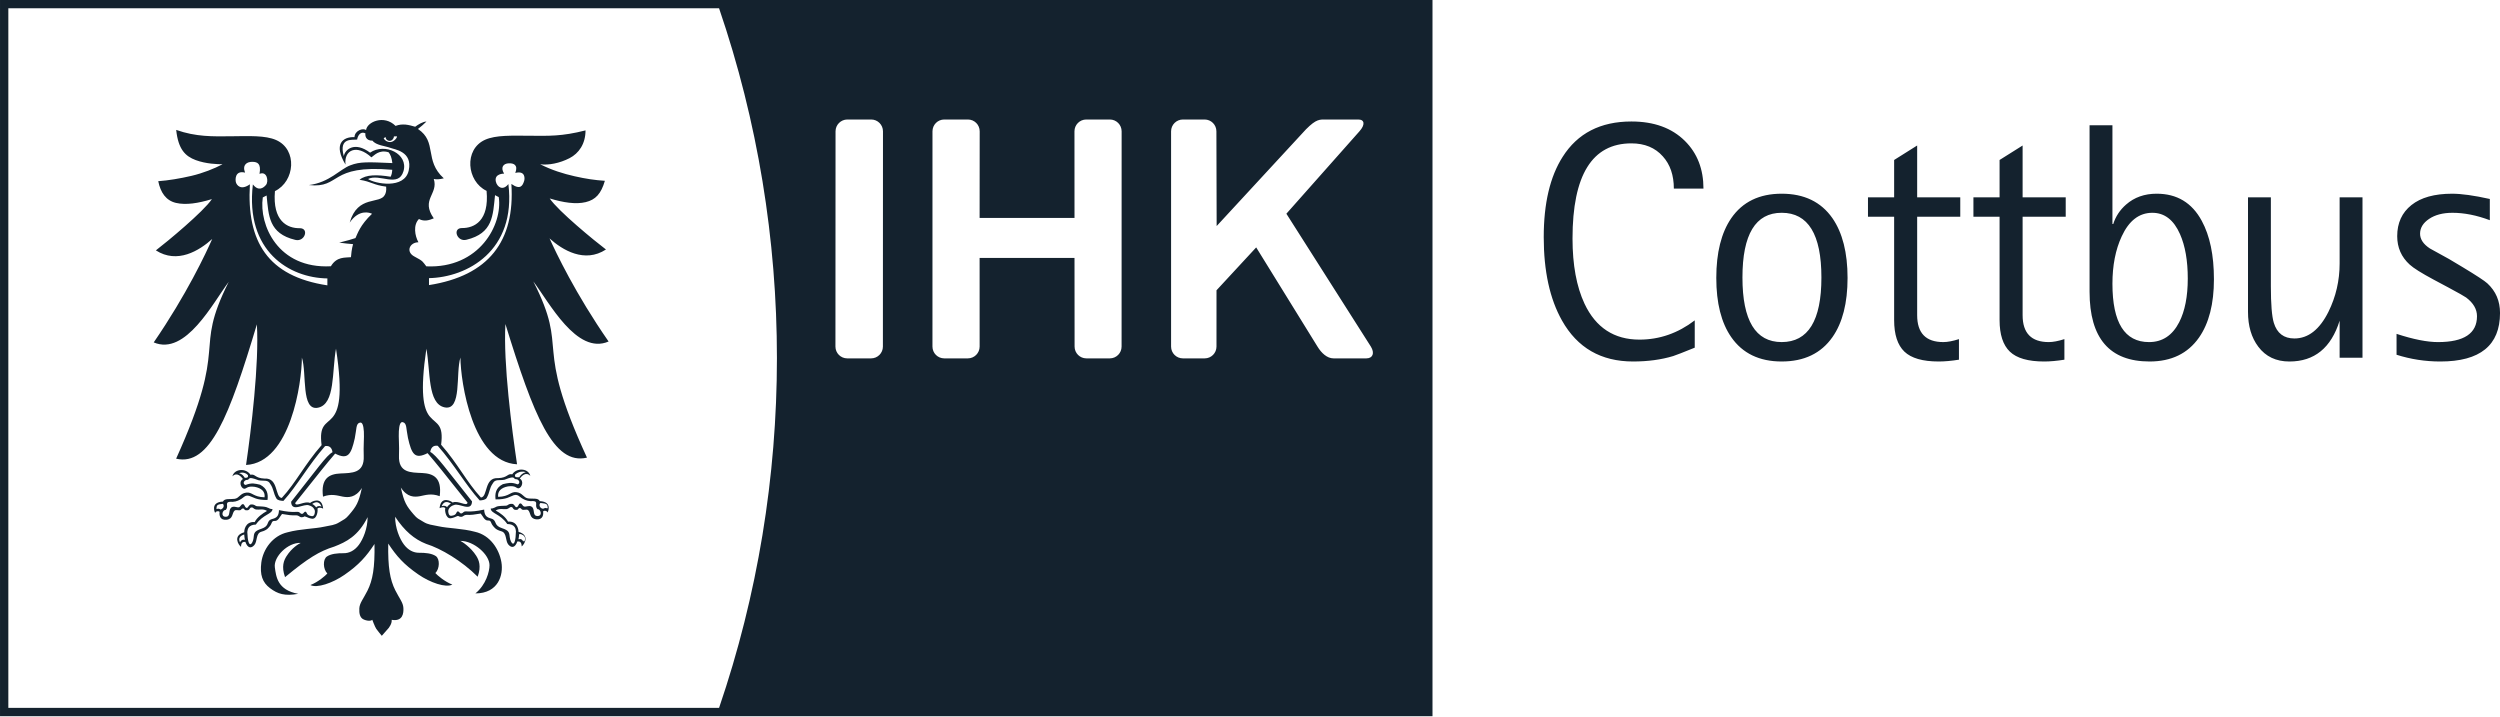 <?xml version="1.0" encoding="UTF-8" standalone="no"?><!DOCTYPE svg PUBLIC "-//W3C//DTD SVG 1.1//EN" "http://www.w3.org/Graphics/SVG/1.1/DTD/svg11.dtd"><svg width="600px" height="172px" viewBox="0 0 600 172" version="1.1" xmlns="http://www.w3.org/2000/svg" xmlns:xlink="http://www.w3.org/1999/xlink" xml:space="preserve" xmlns:serif="http://www.serif.com/" style="fill-rule:evenodd;clip-rule:evenodd;stroke-linejoin:round;stroke-miterlimit:2;"><rect id="ihk-cottbus" x="0" y="0" width="600" height="171.896" style="fill:none;"/><clipPath id="_clip1"><rect x="0" y="0" width="600" height="171.896"/></clipPath><g clip-path="url(#_clip1)"><path d="M125.788,43.45c-0.341,1.036 -0.844,2.246 -3.055,0.698c0.883,13.747 -5.443,22.023 -19.774,24.273l0,-1.668c9.119,-0.195 20.983,-6.517 19.054,-22.582c-1.328,1.712 -2.69,0.71 -2.999,-0.543c-0.49,-2.018 1.972,-1.959 1.972,-1.959c-0.928,-1.496 -0.192,-2.429 1.13,-2.478c1.145,-0.047 2.3,0.368 1.555,2.31c2.539,-0.639 2.28,1.51 2.117,1.949m-20.727,63.543c3.968,4.481 6.729,9.443 10.067,13.11c0.706,-0.027 1.402,-0.18 1.653,-0.56c0.835,-1.463 0.593,-2.263 1.523,-3.581c0.533,-1.018 1.562,-0.596 2.783,-0.828c3.058,-1.217 1.72,-0.045 3.028,-0.097c0.962,0.511 0.377,1.281 0.039,1.185c-1.465,-0.563 -2.279,-0.279 -3.459,-0.028c-1.762,0.894 -1.925,2.315 -1.762,3.657c2.69,0.049 3.376,-0.668 4.338,-0.987c0.992,-0.325 1.392,0.356 1.89,0.652c0.486,0.311 1.184,0.71 2.152,0.757c2.058,-0.165 1.081,0.703 1.45,1.575l0,-0.011c0.052,0.119 0.124,0.24 0.243,0.373c0.757,-0.106 1.29,1.651 -0.013,1.641c-1.142,0 -0.674,-1.288 -1.147,-2.003l0,0.005c-0.074,-0.104 -0.156,-0.193 -0.274,-0.265c-0.605,-0.384 -1.414,0.173 -1.843,-0.047c-0.326,-0.13 -0.444,-0.683 -0.822,-0.727c-0.541,0.044 -0.385,0.856 -0.977,0.92c-0.267,0.061 -0.504,-0.812 -1.044,-0.814c-0.969,-0.027 -0.873,0.387 -1.431,0.444c-0.346,0.047 -1.066,0.003 -1.846,0.118c-0.405,0.059 -0.671,0.217 -0.92,0.366l0,-0.023c-0.266,0.131 -0.521,0.237 -0.918,0.218c0.047,1.233 2.263,1.233 3.97,3.72c1.826,0.03 2.041,1.111 2.083,1.76c-0.131,4.619 -1.303,2.754 -1.471,1.49c-0.138,-1.206 -0.138,-1.68 -1.895,-2.258c-1.752,-0.584 -1.332,-1.441 -1.989,-2.006c-0.597,-0.592 -2.196,-0.089 -2.267,-2.45c-3.926,0.871 -4.383,0.141 -4.945,0.605c-0.842,0.846 -0.955,-0.205 -1.399,-0.176c-0.467,0.117 -0.119,0.866 -1.432,1.046c-0.187,0.033 -0.76,0.154 -0.848,-1.013c-0.022,-0.321 0.113,-0.645 0.35,-0.913l0,-0.011c0.242,-0.268 0.592,-0.498 1.019,-0.616c1.167,-0.612 4.242,1.818 4.34,-0.881c-6.252,-7.817 -8.545,-11.121 -10.025,-11.871c0.136,-0.921 0.634,-1.658 1.799,-1.476m20.247,6.208c0.274,-0.028 0.57,-0.004 0.88,0.116c-0.751,0.213 -1.224,0.666 -1.57,1.234c-0.095,0.003 -0.169,-0.001 -0.247,-0.004c-0.001,0.002 -0.003,0.004 -0.005,0.006c-0.554,0.016 -0.828,-0.041 -0.784,-0.592c0.132,-0.164 0.831,-0.78 1.726,-0.76m4.344,7.526c0.087,0.008 0.154,0.019 0.231,0.029c0.007,-0.008 0.009,-0.018 0.015,-0.026c1.461,0.128 1.521,0.429 1.545,1.12l0,0.148c-0.084,-0.042 -0.162,-0.061 -0.239,-0.078l0,0.083c-0.117,-0.058 -0.225,-0.087 -0.326,-0.1c-0.165,0.03 -0.311,0.107 -0.441,0.194c-0.048,-0.017 -0.085,-0.039 -0.127,-0.059c-0.037,0.022 -0.076,0.042 -0.11,0.066c-0.193,-0.074 -0.336,-0.167 -0.459,-0.256l0,-0.023c-0.326,-0.328 -0.346,-0.774 -0.089,-1.098m-22.361,1.002c-0.209,-0.296 -0.71,-0.454 -1.302,-0.244c0.542,-1.295 1.461,-1.14 2.25,-0.607c-0.358,0.14 -0.789,0.562 -0.948,0.851m17.307,6.418c0.089,0.024 0.16,0.055 0.238,0.083c0.003,-0.028 0.005,-0.061 0.009,-0.088c1.204,0.331 1.382,1.081 0.987,1.846c-0.042,-0.095 -0.09,-0.175 -0.14,-0.246c-0.03,0.085 -0.066,0.17 -0.111,0.256c-0.181,-0.415 -0.436,-0.594 -0.691,-0.637c-0.082,0.012 -0.162,0.032 -0.237,0.064c0.007,-0.022 0.007,-0.045 0.013,-0.068c-0.086,0.011 -0.171,0.031 -0.25,0.063c0.128,-0.417 0.128,-0.89 0.182,-1.273m-26.505,-87.243c-0.99,4.606 -8.16,3.178 -9.767,2.06c2.724,-1.409 7.299,2.221 8.511,-1.895c1.206,-4.128 -4.447,-6.877 -8.025,-4.434c-3.617,-2.714 -5.971,-0.866 -6.307,0.839c-1.278,-4.644 2.191,-3.795 3.216,-3.985c0.054,-0.614 0.646,-2.139 1.983,-1.473c-0.088,0.39 -0.034,1.769 1.703,1.747c0.77,1.1 3.114,1.288 4.212,1.702c0.997,0.405 5.475,0.837 4.474,5.439m-5.548,-8.015c0.04,0.57 0.438,0.918 0.983,0.918c0.525,0 1.006,-0.533 1.006,-1.071c0.328,-0.017 0.538,0 0.728,-0.017c0.102,0.338 -0.755,1.384 -1.643,1.384c-0.661,0 -1.313,-0.385 -1.539,-0.94c-0.016,0.012 0.465,-0.296 0.465,-0.274m-22.68,87.545c0.091,2.694 3.165,0.266 4.335,0.873c0.395,0.099 0.73,0.304 0.967,0.541l0,0.019c0.277,0.282 0.434,0.637 0.405,0.978c-0.074,1.172 -0.651,1.048 -0.829,1.016c-1.313,-0.185 -0.97,-0.928 -1.444,-1.066c-0.446,-0.007 -0.552,1.066 -1.399,0.215c-0.582,-0.462 -1.017,0.266 -4.952,-0.58c-0.047,2.371 -1.658,1.853 -2.263,2.443c-0.631,0.587 -0.197,1.446 -1.954,2.033c-1.777,0.575 -1.765,1.058 -1.888,2.278c-0.145,1.228 -1.325,3.091 -1.493,-1.501c0.065,-0.646 0.25,-1.742 2.054,-1.786c1.722,-2.487 3.952,-2.487 3.992,-3.724c-0.494,0.022 -0.77,-0.158 -1.113,-0.325l0,0.019c-0.215,-0.106 -0.437,-0.197 -0.748,-0.237c-0.77,-0.115 -1.507,-0.089 -1.845,-0.133c-0.534,-0.057 -0.45,-0.446 -1.419,-0.429c-0.429,0.01 -0.659,0.592 -0.891,0.78c-0.044,0.049 -0.089,0.064 -0.143,0.059c-0.084,-0.01 -0.158,-0.04 -0.21,-0.059l0,-0.023c-0.358,-0.224 -0.316,-0.829 -0.758,-0.829c-0.382,0.015 -0.537,0.592 -0.856,0.733c-0.414,0.195 -1.216,-0.362 -1.841,0.037c-0.031,0.028 -0.066,0.059 -0.098,0.082l0,0.005c-0.738,0.638 -0.047,2.164 -1.295,2.176c-1.299,0.015 -0.78,-1.73 -0.023,-1.624c0.178,-0.182 0.259,-0.375 0.311,-0.557c0.176,-0.797 -0.533,-1.548 1.379,-1.402c0.983,-0.049 1.634,-0.457 2.142,-0.76c0.504,-0.304 0.901,-0.972 1.866,-0.659c0.989,0.311 1.658,1.022 4.348,0.962c0.182,-1.339 -0.016,-2.756 -1.787,-3.656c-1.157,-0.252 -1.969,-0.533 -3.43,0.044c-0.345,0.089 -0.948,-0.656 0.039,-1.17c1.313,0.04 -0.059,-1.117 3.023,0.057c1.207,0.247 2.258,-0.19 2.781,0.829c0.923,1.318 0.686,2.115 1.527,3.568c0.245,0.4 0.961,0.529 1.659,0.56c3.324,-3.666 6.053,-8.656 10.003,-13.156c1.158,-0.19 1.663,0.548 1.782,1.468c-1.454,0.753 -3.709,4.061 -9.934,11.901m7.291,1.135c-0.588,-0.237 -1.088,-0.07 -1.288,0.219c-0.173,-0.289 -0.592,-0.686 -0.947,-0.836c0.774,-0.555 1.687,-0.711 2.235,0.617m-24.189,0.73c-0.269,-0.183 -0.587,-0.296 -1.014,-0.106c0,-0.138 0,-0.249 0.012,-0.345l0,-0.023c0.042,-0.533 0.21,-0.799 1.54,-0.905c0.219,0.266 0.244,0.609 0.054,0.928l0,-0.011c-0.114,0.181 -0.296,0.344 -0.592,0.462m4.394,-8.738c1.232,-0.441 2.019,0.309 2.157,0.506c0.082,0.556 -0.21,0.622 -0.78,0.615c-0.335,-0.54 -0.646,-0.923 -1.377,-1.121m0.242,16.614c-0.394,-0.782 -0.217,-1.517 1.002,-1.895c0.047,0.385 0.06,0.881 0.183,1.288c-0.385,-0.108 -0.847,-0.081 -1.185,0.607m20.964,-61.687c-14.331,-2.174 -19.414,-10.504 -18.595,-24.251c-2.221,1.562 -3.136,0.166 -3.328,-0.392c-0.215,-0.568 -0.348,-3.043 2.164,-2.413c-0.731,-1.91 0.488,-2.613 1.756,-2.591c1.239,0.022 2.147,0.41 1.718,2.892c1.836,-0.77 2.25,1.845 1.54,2.665c-0.628,0.742 -1.807,1.572 -3.137,-0.138c-1.877,16.055 8.762,22.439 17.882,22.565l0,1.663Zm67.496,13.482c-3.985,-5.732 -7.146,-11.081 -9.505,-15.414c-2.356,-4.333 -3.908,-7.655 -4.671,-9.335c1.56,1.402 3.66,2.909 6.014,3.637c2.351,0.733 4.957,0.698 7.523,-0.977c-1.355,-1.029 -4.222,-3.331 -7.002,-5.759c-2.784,-2.428 -5.481,-4.974 -6.5,-6.492c3.289,0.997 6.263,1.456 8.639,0.884c2.376,-0.576 3.691,-1.99 4.604,-5.121c-2.344,-0.145 -4.57,-0.474 -7.289,-1.093c-2.714,-0.617 -5.436,-1.458 -8.239,-2.875c1.996,0.27 4.679,-0.241 7.06,-1.47c2.208,-1.143 3.824,-3.417 3.824,-6.658c-5.749,1.466 -8.868,1.311 -13.265,1.286c-4.397,-0.024 -8.254,-0.19 -10.837,0.963c-2.569,1.152 -3.68,3.642 -3.549,6.134c0.134,2.492 1.506,4.986 3.904,6.129c0.328,3.595 -0.4,5.833 -1.596,7.175c-1.197,1.343 -2.855,1.777 -4.385,1.752c-1.133,0.03 -1.406,0.874 -1.123,1.641c0.287,0.77 1.138,1.459 2.26,1.17c3.201,-0.775 4.792,-2.236 5.646,-4.113c0.849,-1.873 0.967,-4.163 1.224,-6.594c0.188,0.094 0.345,0.181 0.488,0.262c0.141,0.074 0.27,0.143 0.405,0.202c0.494,3.287 -0.676,7.588 -3.551,10.993c-2.877,3.405 -7.474,5.92 -13.835,5.629c-0.429,-0.534 -0.585,-0.832 -0.908,-1.138c-0.326,-0.313 -0.817,-0.634 -1.927,-1.207c-1.1,-0.57 -1.385,-1.431 -1.133,-2.144c0.247,-0.713 1.039,-1.286 2.081,-1.286c-0.432,-0.772 -0.76,-1.808 -0.8,-2.83c-0.042,-1.021 0.202,-2.03 0.918,-2.754c0.651,0.346 1.288,0.408 1.892,0.339c0.598,-0.079 1.165,-0.292 1.671,-0.499c-1.611,-2.292 -1.318,-3.74 -0.767,-5.068c0.547,-1.338 1.352,-2.554 0.767,-4.378c0.323,0.065 0.654,0.092 1.041,0.072c0.385,-0.025 0.827,-0.096 1.363,-0.229c-2.389,-2.164 -2.767,-4.346 -3.13,-6.374c-0.367,-2.028 -0.723,-3.909 -3.074,-5.473c0.393,-0.296 0.728,-0.57 1.054,-0.859c0.323,-0.286 0.641,-0.582 0.989,-0.922c-0.407,0 -0.9,0.17 -1.382,0.414c-0.481,0.239 -0.955,0.553 -1.327,0.829c-0.79,-0.222 -1.53,-0.436 -2.285,-0.511c-0.755,-0.076 -0.04,0.005 -0.04,0.005c-0.755,-0.079 -1.524,-0.014 -2.381,0.307c-1.384,-1.38 -3.099,-1.62 -4.495,-1.266c-1.402,0.352 -2.478,1.292 -2.586,2.277c-0.329,-0.286 -1.007,-0.272 -1.609,0.017c-0.602,0.289 -1.133,0.849 -1.17,1.661c-1.431,-0.05 -2.709,0.387 -3.257,1.441c-0.548,1.058 -0.37,2.732 1.103,5.15c-0.205,-1.722 0.447,-2.979 1.602,-3.393c1.154,-0.412 2.812,0.015 4.616,1.658c0.298,-0.18 0.743,-0.666 1.399,-1.016c0.666,-0.349 1.548,-0.563 2.724,-0.198c0.232,0.299 0.412,0.595 0.558,0.992c0.148,0.397 0.257,0.898 0.345,1.601c-2.941,-0.123 -4.863,-0.222 -6.353,-0.167c-1.488,0.046 -2.545,0.244 -3.753,0.708c-1.219,0.451 -2.476,1.485 -4.04,2.482c-1.567,0.997 -3.445,1.954 -5.899,2.255c3.923,0.42 5.087,-0.826 7.192,-2.018c2.1,-1.187 5.147,-2.315 12.824,-1.654c-0.023,0.344 -0.049,0.615 -0.106,0.874c-0.057,0.259 -0.141,0.506 -0.279,0.795c-1.614,-0.262 -3.095,-0.403 -4.368,-0.314c-1.273,0.089 -2.331,0.402 -3.101,1.044c1.488,0.237 2.294,0.548 3.126,0.851c0.829,0.307 1.685,0.6 3.27,0.8c0.046,0.565 0.017,0.955 -0.047,1.243c-0.059,0.294 -0.156,0.486 -0.235,0.664c-0.562,1.217 -2.206,1.214 -3.951,1.745c-1.734,0.532 -3.57,1.604 -4.517,4.972c1.125,-1.651 2.331,-2.248 3.323,-2.396c0.997,-0.15 1.772,0.148 2.036,0.286c-1.446,1.37 -2.307,2.554 -2.875,3.533c-0.572,0.978 -0.841,1.75 -1.1,2.295c-0.506,0.178 -0.943,0.311 -1.525,0.472c-0.58,0.157 -1.303,0.342 -2.371,0.624c0.592,0.081 1.211,0.156 1.787,0.22c0.574,0.061 1.11,0.108 1.532,0.14c-0.156,0.533 -0.277,1.177 -0.361,1.757c-0.083,0.58 -0.133,1.095 -0.145,1.377c-0.718,0.074 -1.572,0.03 -2.423,0.259c-0.849,0.232 -1.693,0.738 -2.394,1.917c-6.373,0.333 -10.694,-2.156 -13.302,-5.549c-2.611,-3.393 -3.511,-7.689 -3.042,-10.968l0.461,-0.237l0.459,-0.23c0.242,2.428 0.37,4.711 1.229,6.576c0.863,1.865 2.462,3.316 5.66,4.079c1.133,0.279 1.977,-0.409 2.25,-1.177c0.282,-0.767 -0.005,-1.609 -1.14,-1.629c-1.517,0.03 -3.17,-0.394 -4.369,-1.729c-1.202,-1.335 -1.94,-3.573 -1.634,-7.171c2.403,-1.165 3.768,-3.657 3.887,-6.149c0.118,-2.49 -1.015,-4.975 -3.613,-6.117c-2.583,-1.13 -6.438,-0.945 -10.825,-0.896c-4.387,0.047 -8.405,0.148 -13.147,-1.529c0.491,4.663 2.179,6.314 4.691,7.249c2.502,0.93 5.33,0.994 6.438,0.994c-1.96,1.047 -4.748,2.15 -7.46,2.786c-2.709,0.637 -5.635,1.118 -7.977,1.281c0.558,2.744 1.868,4.649 4.249,5.209c2.386,0.562 5.349,0.093 8.632,-0.911c-1.01,1.508 -3.697,4.059 -6.461,6.5c-2.768,2.44 -5.625,4.764 -6.988,5.806c2.579,1.658 5.177,1.68 7.529,0.928c2.342,-0.746 4.439,-2.261 5.993,-3.662c-0.75,1.69 -2.282,5.021 -4.619,9.367c-2.337,4.345 -5.468,9.707 -9.421,15.456c3.85,1.648 7.408,-0.745 10.475,-4.17c3.074,-3.42 5.65,-7.876 7.528,-10.361c-4.39,8.74 -4.301,12.177 -4.737,17.011c-0.437,4.839 -1.4,11.077 -7.887,25.427c4.042,0.938 7.235,-1.596 10.243,-7.128c3.005,-5.532 5.826,-14.062 9.137,-25.112c0.284,4.711 -0.059,11.076 -0.632,17.305c-0.565,6.223 -1.361,12.305 -1.968,16.446c5.364,-0.292 8.71,-5.259 10.713,-10.887c2.014,-5.628 2.682,-11.923 2.692,-14.882c0.612,1.881 0.541,5.106 0.842,7.748c0.296,2.643 0.955,4.706 3.035,4.271c2.089,-0.431 2.916,-2.622 3.341,-5.381c0.434,-2.756 0.466,-6.082 0.967,-8.782c1.769,11.513 0.58,14.857 -0.883,16.54c-1.466,1.685 -3.215,1.717 -2.572,6.61c-2.033,2.32 -3.555,4.543 -5.006,6.662c-1.448,2.118 -2.815,4.131 -4.553,6.014c-0.844,-0.072 -1.029,-1.291 -1.428,-2.465c-0.392,-1.182 -1.007,-2.305 -2.702,-2.184c-1.184,-0.052 -1.732,-0.345 -2.13,-0.595c-0.4,-0.249 -0.651,-0.454 -1.256,-0.323c-0.513,-0.817 -1.48,-1.197 -2.373,-1.13c-0.901,0.064 -1.728,0.568 -1.965,1.513c0.553,-0.56 1.086,-0.543 1.528,-0.309c0.446,0.237 0.802,0.676 1.019,0.955c-0.518,0.257 -0.669,0.787 -0.577,1.28c0.079,0.492 0.402,0.948 0.829,1.054c0.328,0.013 0.486,-0.17 0.796,-0.316c0.316,-0.157 0.79,-0.276 1.76,-0.152c0.805,0.152 1.443,0.434 1.858,0.853c0.415,0.422 0.607,0.975 0.511,1.663c-1.39,-0.039 -2.122,-0.37 -2.687,-0.661c-0.568,-0.296 -0.978,-0.558 -1.725,-0.464c-0.738,0.096 -1.148,0.422 -1.515,0.748c-0.36,0.323 -0.674,0.646 -1.221,0.738c-0.561,0.083 -1.168,0.039 -1.691,0.078c-0.515,0.04 -0.947,0.161 -1.147,0.585c-0.819,0.037 -1.34,0.24 -1.663,0.511c-0.323,0.274 -0.447,0.62 -0.474,0.953l0,0.022c-0.027,0.288 0.027,0.575 0.086,0.799c0.065,0.23 0.141,0.395 0.171,0.447c0.089,-0.237 0.296,-0.37 0.518,-0.407c0.217,-0.04 0.441,0.012 0.56,0.153c-0.059,0.38 -0.047,0.89 0.177,1.288c0.232,0.4 0.679,0.681 1.481,0.599c0.814,-0.089 1.14,-0.488 1.335,-0.942c0.2,-0.454 0.269,-0.948 0.575,-1.229c0.168,-0.173 0.419,-0.16 0.691,-0.133c0.269,0.027 0.55,0.071 0.77,-0.027c0.155,-0.082 0.197,-0.171 0.246,-0.237c0.055,-0.074 0.119,-0.124 0.324,-0.131c0.264,0 0.291,0.126 0.37,0.242c0.084,0.113 0.209,0.222 0.664,0.185c0.283,-0.015 0.419,-0.131 0.518,-0.259c0.094,-0.133 0.153,-0.287 0.284,-0.37l0,0.019c0.037,-0.024 0.071,-0.034 0.106,-0.049c0.044,-0.015 0.086,-0.023 0.143,-0.023c0.056,0 0.106,0.008 0.15,0.018c0.047,0.012 0.089,0.027 0.129,0.035l0,0.022c0.11,0.056 0.209,0.148 0.328,0.234c0.123,0.084 0.269,0.163 0.483,0.195c0.378,0.054 0.792,-0.017 1.234,-0.02c0.434,-0.002 0.901,0.052 1.372,0.356c-0.528,0.294 -1.12,0.666 -1.656,1.115c-0.533,0.451 -1.014,0.965 -1.305,1.552c-1.207,-0.089 -1.841,0.469 -2.169,1.079c-0.328,0.609 -0.355,1.263 -0.348,1.379c-1.389,0.385 -1.744,1.14 -1.67,1.86c0.076,0.721 0.579,1.399 0.905,1.634c0.02,-0.59 0.153,-0.886 0.343,-1.041c0.19,-0.156 0.437,-0.161 0.698,-0.156c0.26,0.74 0.593,1.157 0.973,1.28c0.375,0.119 0.784,-0.064 1.184,-0.515c0.39,-0.454 0.462,-1.162 0.619,-1.802c0.148,-0.636 0.376,-1.206 1.086,-1.403c0.706,-0.188 1.152,-0.45 1.466,-0.719c0.306,-0.263 0.476,-0.535 0.634,-0.727c0.22,-0.282 0.296,-0.583 0.414,-0.805c0.119,-0.217 0.282,-0.36 0.672,-0.328c0.437,0.03 0.755,-0.256 1.019,-0.614c0.276,-0.36 0.496,-0.795 0.732,-1.059c0.758,0.133 1.323,0.224 1.846,0.279c0.529,0.049 1.012,0.064 1.604,0.045c0.424,0.026 0.61,0.204 0.815,0.328c0.199,0.13 0.419,0.207 0.925,0.047c0.18,-0.183 0.367,-0.119 0.666,0.012c0.296,0.133 0.708,0.333 1.335,0.427c0.632,0.076 1.004,-0.464 1.192,-1.051c0.192,-0.593 0.197,-1.229 0.101,-1.336c0.118,-0.195 0.345,-0.263 0.602,-0.261c0.259,0.007 0.545,0.096 0.782,0.22c-0.005,-0.045 -0.012,-0.087 -0.012,-0.124c-0.005,-0.039 -0.01,-0.072 -0.02,-0.103l0,-0.023c-0.205,-1.421 -0.935,-1.749 -1.641,-1.695c-0.708,0.052 -1.379,0.484 -1.465,0.597c-0.61,-0.311 -1.466,-0.049 -2.192,0.163c-0.723,0.208 -1.307,0.37 -1.384,-0.15c3.267,-4.099 5.051,-6.347 6.327,-7.928c1.278,-1.587 2.04,-2.505 3.267,-3.941c1.529,0.782 2.487,0.844 3.17,0.229c0.687,-0.621 1.098,-1.929 1.543,-3.896c0.232,-1.103 0.288,-1.991 0.414,-2.63c0.128,-0.642 0.323,-1.034 0.832,-1.14c0.59,-0.124 0.841,0.706 0.937,2.157c0.092,1.445 -0.133,3.511 -0.034,5.852c0.182,4.21 -2.892,4.069 -5.574,4.198c-2.677,0.126 -4.765,1.105 -4.2,5.559c2.058,-0.765 3.445,-0.245 4.738,-0.002c1.298,0.239 3.067,0.318 4.597,-2.083c-0.797,3.598 -1.353,4.436 -3.072,6.455c-0.916,1.068 -1.088,1.006 -2.308,1.761c-1.221,0.766 -2.065,0.729 -3.659,1.084c-2.275,0.511 -5.732,0.511 -8.782,1.34c-3.642,0.821 -5.909,4.125 -6.319,7.264c-0.375,2.931 0.257,4.779 2.1,6.159c1.841,1.382 3.499,1.929 6.756,1.355c-4.987,-0.928 -5.298,-4.099 -5.611,-6.377c-0.343,-2.472 3.091,-5.998 6.226,-5.85c-0.438,0.195 -2.132,1.15 -3.426,3.198c-0.616,0.982 -1.275,2.445 -0.35,5.021c5.512,-4.56 8.256,-6.232 11.822,-7.336c2.835,-1.105 5.725,-2.499 7.995,-7.066c0,2.699 -1.091,5.31 -2.103,6.657c-1.011,1.35 -2.29,2.016 -3.679,2.001c-1.396,-0.015 -3.003,0.118 -3.995,0.797c-0.994,0.683 -0.942,3.023 0.111,4.074c-0.461,0.535 -2.215,2.045 -4.066,2.769c1.557,0.807 5.285,-0.452 8.162,-2.443c3.497,-2.418 5.229,-4.397 7.22,-7.41c0.102,5.677 -0.417,8.668 -1.69,11.209c-0.999,1.987 -1.88,2.952 -1.952,4.24c-0.074,1.288 0.195,2.043 0.701,2.457c0.511,0.41 1.932,0.765 2.409,0.284c0,0 0.629,1.7 0.962,2.181c0.451,0.652 0.851,1.051 1.322,1.663l1.212,-1.376c0.664,-0.607 1.275,-1.723 1.157,-2.46c2.662,0.466 2.894,-1.565 2.815,-2.853c-0.066,-1.288 -0.95,-2.253 -1.947,-4.239c-1.275,-2.542 -1.79,-5.53 -1.689,-11.207c1.986,3.01 3.718,4.992 7.217,7.407c2.874,1.991 6.605,3.252 8.165,2.443c-1.856,-0.726 -3.608,-2.233 -4.071,-2.769c1.053,-1.048 1.105,-3.39 0.113,-4.073c-0.995,-0.679 -2.601,-0.813 -3.997,-0.797c-1.387,0.014 -2.665,-0.652 -3.677,-2.002c-1.011,-1.347 -2.103,-3.957 -2.103,-6.652c2.271,3.427 4.617,5.411 7.45,6.519c3.565,1.108 8.594,4.103 12.364,7.879c0.928,-2.576 0.272,-4.042 -0.347,-5.022c-1.296,-2.045 -3.371,-3.38 -3.807,-3.58c3.276,0 6.997,3.304 6.997,5.841c0,1.51 -0.831,4.683 -3.385,6.768c5.495,0 6.773,-4.424 6.238,-7.509c-0.543,-3.119 -2.675,-6.447 -6.317,-7.274c-3.05,-0.824 -6.509,-0.824 -8.784,-1.332c-1.589,-0.355 -2.438,-0.326 -3.657,-1.086c-1.219,-0.755 -1.392,-0.691 -2.307,-1.764c-1.72,-2.016 -2.278,-2.855 -3.073,-6.455c1.531,2.403 3.302,2.324 4.598,2.085c1.29,-0.242 2.679,-0.763 4.737,0.002c0.563,-4.456 -1.522,-5.43 -4.197,-5.561c-2.685,-0.126 -5.757,0.014 -5.579,-4.198c0.103,-2.344 -0.126,-4.404 -0.032,-5.853c0.096,-1.448 0.348,-2.277 0.935,-2.154c0.511,0.106 0.708,0.496 0.834,1.135c0.126,0.647 0.185,1.533 0.415,2.635c0.444,1.967 0.856,3.278 1.542,3.897c0.681,0.617 1.641,0.55 3.168,-0.23c1.226,1.439 1.989,2.354 3.267,3.938c1.276,1.585 3.062,3.832 6.327,7.931c-0.074,0.521 -0.662,0.36 -1.387,0.15c-0.72,-0.209 -1.577,-0.473 -2.186,-0.162c-0.089,-0.114 -0.76,-0.548 -1.466,-0.602c-0.705,-0.052 -1.436,0.278 -1.643,1.7l0,0.022c-0.01,0.029 -0.012,0.064 -0.018,0.104c-0.002,0.036 -0.01,0.078 -0.012,0.123c0.237,-0.123 0.523,-0.21 0.782,-0.219c0.257,-0.003 0.481,0.066 0.6,0.258c-0.097,0.112 -0.089,0.743 0.101,1.335c0.19,0.59 0.563,1.13 1.194,1.054c0.627,-0.094 1.039,-0.296 1.335,-0.427c0.299,-0.133 0.484,-0.192 0.666,-0.015c0.504,0.163 0.726,0.087 0.928,-0.044c0.203,-0.126 0.388,-0.299 0.81,-0.329c0.592,0.025 1.078,0.005 1.606,-0.046c0.523,-0.055 1.088,-0.146 1.843,-0.276c0.242,0.263 0.459,0.702 0.733,1.058c0.267,0.36 0.585,0.644 1.022,0.614c0.389,-0.029 0.552,0.111 0.671,0.334c0.118,0.216 0.195,0.52 0.412,0.799c0.158,0.195 0.328,0.464 0.636,0.728c0.311,0.269 0.758,0.533 1.466,0.715c0.708,0.201 0.938,0.77 1.086,1.409c0.155,0.637 0.227,1.343 0.619,1.797c0.4,0.454 0.81,0.639 1.184,0.52c0.378,-0.125 0.714,-0.54 0.973,-1.283c0.259,-0.002 0.508,0 0.698,0.156c0.19,0.153 0.321,0.451 0.343,1.041c0.326,-0.235 0.829,-0.915 0.903,-1.633c0.077,-0.721 -0.279,-1.478 -1.665,-1.861c0.004,-0.116 -0.023,-0.77 -0.351,-1.377c-0.328,-0.61 -0.962,-1.169 -2.166,-1.083c-0.301,-0.58 -0.775,-1.103 -1.308,-1.549c-0.535,-0.447 -1.128,-0.82 -1.658,-1.116c0.474,-0.303 0.938,-0.358 1.374,-0.355c0.439,0.005 0.856,0.071 1.236,0.019c0.213,-0.032 0.358,-0.11 0.479,-0.192l0.459,-0.289c0.044,-0.015 0.094,-0.02 0.15,-0.02c0.055,0 0.099,0.005 0.141,0.02c0.037,0.01 0.074,0.025 0.109,0.047l0,-0.017c0.13,0.089 0.187,0.237 0.283,0.372c0.099,0.131 0.232,0.243 0.516,0.257c0.457,0.037 0.583,-0.067 0.664,-0.185c0.079,-0.113 0.109,-0.244 0.372,-0.244c0.203,0.012 0.267,0.059 0.321,0.133c0.052,0.067 0.094,0.158 0.247,0.237c0.222,0.099 0.504,0.057 0.775,0.027c0.266,-0.027 0.521,-0.035 0.688,0.131c0.304,0.281 0.373,0.782 0.573,1.231c0.197,0.454 0.523,0.854 1.335,0.943c0.804,0.081 1.253,-0.2 1.48,-0.6c0.227,-0.397 0.24,-0.905 0.178,-1.285c0.118,-0.144 0.348,-0.198 0.563,-0.153c0.219,0.034 0.429,0.172 0.515,0.402c0.032,-0.052 0.109,-0.22 0.173,-0.444c0.061,-0.225 0.111,-0.511 0.089,-0.8l0,-0.022c-0.03,-0.333 -0.156,-0.676 -0.479,-0.953c-0.318,-0.268 -0.841,-0.473 -1.66,-0.51c-0.198,-0.424 -0.632,-0.548 -1.151,-0.588c-0.52,-0.037 -1.129,0.008 -1.687,-0.076c-0.548,-0.089 -0.861,-0.414 -1.224,-0.738c-0.365,-0.326 -0.775,-0.651 -1.51,-0.748c-0.75,-0.096 -1.16,0.168 -1.728,0.462c-0.567,0.294 -1.297,0.627 -2.689,0.664c-0.094,-0.689 0.096,-1.242 0.511,-1.663c0.414,-0.42 1.056,-0.704 1.863,-0.854c0.967,-0.126 1.441,0 1.754,0.15c0.313,0.151 0.469,0.331 0.797,0.316c0.427,-0.104 0.75,-0.56 0.832,-1.051c0.088,-0.493 -0.062,-1.021 -0.578,-1.281c0.215,-0.279 0.573,-0.72 1.017,-0.955c0.444,-0.234 0.974,-0.251 1.53,0.309c-0.237,-0.943 -1.064,-1.448 -1.962,-1.51c-0.896,-0.064 -1.863,0.311 -2.379,1.127c-0.602,-0.125 -0.856,0.074 -1.253,0.324c-0.4,0.249 -0.943,0.543 -2.132,0.594c-1.695,-0.123 -2.309,1.002 -2.702,2.179c-0.397,1.177 -0.58,2.404 -1.429,2.47c-1.734,-1.883 -3.103,-3.896 -4.552,-6.013c-1.449,-2.12 -2.971,-4.348 -5.004,-6.662c0.644,-4.893 -1.105,-4.923 -2.571,-6.611c-0.111,-0.127 -0.2,-0.229 -0.279,-0.319c-1.331,-1.791 -2.27,-5.41 -0.689,-16.107c0.509,2.699 0.565,6.008 1.02,8.752c0.451,2.737 1.297,4.911 3.39,5.33c2.083,0.409 2.731,-1.646 3.005,-4.269c0.272,-2.62 0.171,-5.816 0.758,-7.693c0.027,2.956 0.743,9.228 2.798,14.832c2.051,5.596 5.436,10.526 10.792,10.788c-0.619,-4.153 -1.45,-10.208 -2.06,-16.407c-0.612,-6.196 -0.999,-12.537 -0.733,-17.255c3.388,10.988 6.266,19.484 9.305,24.991c3.041,5.507 6.241,8.029 10.272,7.072c-6.585,-14.277 -7.589,-20.493 -8.053,-25.319c-0.469,-4.824 -0.395,-8.262 -4.832,-16.979c1.891,2.477 4.494,6.918 7.578,10.319c3.09,3.41 6.662,5.778 10.499,4.108m441.698,-19.796l3.237,1.934c3.316,2.001 5.305,3.304 5.962,3.909c2.028,1.87 3.04,4.239 3.04,7.106c0,7.765 -4.777,11.647 -14.332,11.647c-3.607,0 -7.106,-0.541 -10.501,-1.619l0,-5.014c4.027,1.317 7.343,1.974 9.949,1.974c6.238,0 9.357,-2.073 9.357,-6.216c0,-1.678 -0.869,-3.173 -2.606,-4.483c-0.395,-0.291 -1.841,-1.105 -4.343,-2.448l-3.474,-1.855c-2.897,-1.553 -4.802,-2.749 -5.725,-3.593c-1.998,-1.816 -3,-4.091 -3,-6.83c0,-3.158 1.14,-5.646 3.415,-7.462c2.275,-1.816 5.532,-2.724 9.771,-2.724c2.236,0 5.251,0.422 9.041,1.263l0,5.093c-3.158,-1.184 -6.144,-1.776 -8.962,-1.776c-2.29,0 -4.16,0.488 -5.606,1.461c-1.446,0.974 -2.171,2.158 -2.171,3.553c0,1.342 0.789,2.526 2.368,3.553c1.525,0.844 3.055,1.685 4.58,2.527m-26.255,23.688l0,-8.883c-2.043,6.529 -6.06,9.791 -12.051,9.791c-3.207,0 -5.695,-1.185 -7.471,-3.553c-1.648,-2.185 -2.468,-4.975 -2.468,-8.37l0,-27.479l5.488,0l0,21.359c0,4.291 0.237,7.213 0.71,8.765c0.766,2.502 2.409,3.75 4.936,3.75c3.316,0 6.04,-2.131 8.172,-6.395c1.792,-3.632 2.684,-7.502 2.684,-11.608l0,-15.871l5.488,0l0,38.494l-5.488,0Zm-54.526,-17.749c0,9.332 2.926,13.998 8.784,13.998c3.193,0 5.606,-1.589 7.24,-4.772c1.372,-2.68 2.057,-6.176 2.057,-10.487c0,-4.284 -0.621,-7.834 -1.86,-10.647c-1.505,-3.418 -3.716,-5.125 -6.647,-5.125c-3.163,0 -5.616,1.892 -7.358,5.677c-1.476,3.181 -2.216,6.966 -2.216,11.356m0,-38.037l0,23.688l0.197,0c0.577,-1.816 1.604,-3.368 3.079,-4.658c1.975,-1.738 4.422,-2.606 7.344,-2.606c4.871,0 8.473,2.171 10.818,6.514c1.949,3.581 2.921,8.251 2.921,14.015c0,5.922 -1.199,10.596 -3.593,14.016c-2.685,3.817 -6.632,5.725 -11.844,5.725c-9.608,0 -14.41,-5.579 -14.41,-16.74l0,-39.954l5.488,0Zm-11.528,51.324l0,4.935c-1.816,0.289 -3.435,0.435 -4.856,0.435c-3.845,0 -6.589,-0.79 -8.232,-2.367c-1.643,-1.577 -2.468,-4.101 -2.468,-7.572l0,-24.804l-6.277,0l0,-4.659l6.277,0l0,-8.961l5.528,-3.475l0,12.436l10.344,0l0,4.659l-10.344,0l0,23.627c0,4.305 2.092,6.457 6.277,6.457c1.027,0 2.275,-0.237 3.751,-0.711m-25.307,0l0,4.935c-1.816,0.289 -3.435,0.435 -4.856,0.435c-3.844,0 -6.588,-0.79 -8.232,-2.367c-1.643,-1.577 -2.467,-4.101 -2.467,-7.572l0,-24.804l-6.278,0l0,-4.659l6.278,0l0,-8.961l5.527,-3.475l0,12.436l10.344,0l0,4.659l-10.344,0l0,23.627c0,4.305 2.092,6.457 6.278,6.457c1.026,0 2.274,-0.237 3.75,-0.711m-51.961,-14.785c0,10.331 3.139,15.496 9.416,15.496c6.357,0 9.535,-5.165 9.535,-15.496c0,-10.356 -3.178,-15.535 -9.535,-15.535c-6.277,0 -9.416,5.179 -9.416,15.535m9.416,20.155c-5.364,0 -9.396,-1.947 -12.105,-5.844c-2.394,-3.447 -3.588,-8.184 -3.588,-14.212c0,-6.053 1.194,-10.83 3.588,-14.332c2.709,-3.921 6.741,-5.882 12.105,-5.882c5.389,0 9.451,1.961 12.185,5.882c2.418,3.502 3.627,8.279 3.627,14.332c0,6.028 -1.209,10.765 -3.627,14.212c-2.734,3.897 -6.796,5.844 -12.185,5.844m-20.865,-9.87l0,6.553c-2.788,1.133 -4.516,1.804 -5.172,2.014c-2.867,0.868 -6.08,1.303 -9.633,1.303c-7.684,0 -13.369,-3.277 -17.055,-9.831c-2.922,-5.184 -4.383,-11.856 -4.383,-20.017c0,-8.105 1.515,-14.528 4.541,-19.266c3.578,-5.658 9.08,-8.488 16.502,-8.488c5.424,0 9.697,1.555 12.831,4.659c2.976,2.948 4.462,6.766 4.462,11.449l-7.107,0c0,-3.21 -0.883,-5.789 -2.645,-7.738c-1.841,-2.077 -4.357,-3.119 -7.541,-3.119c-9.421,0 -14.134,7.612 -14.134,22.839c0,6.322 0.963,11.538 2.882,15.646c2.71,5.743 7.107,8.615 13.187,8.615c4.816,0 9.238,-1.54 13.265,-4.619m-78.819,9.122l-7.862,0c-1.559,0 -2.906,-1.268 -3.859,-2.828l-14.711,-23.806l-9.525,10.294l-0.005,13.512c0,1.56 -1.268,2.828 -2.828,2.828l-5.23,0c-1.57,0 -2.838,-1.268 -2.838,-2.828l0,-51.669c0,-1.56 1.273,-2.833 2.838,-2.833l5.211,0c1.564,0 2.828,1.273 2.828,2.833l0.059,22.74l21.448,-23.224c2.511,-2.517 3.291,-2.349 4.855,-2.349l7.679,0c1.56,0 1.693,1.273 0.291,2.833l-17.539,19.779l20.278,31.89c0.963,1.56 0.469,2.828 -1.09,2.828m-58.737,-2.828c0,1.56 -1.263,2.828 -2.827,2.828l-5.616,0c-1.57,0 -2.838,-1.268 -2.838,-2.828l-0.02,-21.284l-22.775,0l0.005,21.284c0,1.56 -1.268,2.828 -2.833,2.828l-5.655,0c-1.565,0 -2.833,-1.268 -2.833,-2.828l0.005,-51.669c0,-1.56 1.263,-2.833 2.828,-2.833l5.675,0c1.569,0 2.828,1.273 2.828,2.833l-0.02,20.786l22.775,0l-0.01,-20.786c0,-1.56 1.269,-2.833 2.833,-2.833l5.661,0c1.564,0 2.827,1.273 2.827,2.833l-0.01,51.669Zm-57.285,0c0,1.56 -1.268,2.828 -2.833,2.828l-5.724,0c-1.565,0 -2.833,-1.268 -2.833,-2.828l0.024,-51.669c0,-1.56 1.274,-2.833 2.838,-2.833l5.724,0c1.555,0 2.823,1.273 2.823,2.833l-0.019,51.669Zm-39.316,86.702l-170.578,0l0,-167.896l170.574,0c18.54,54.217 18.494,113.744 0.004,167.896m56.486,-169.894l0,-0.002l-229.064,0l0,171.896l343.797,0l0,-171.891l-114.733,-0.003Z" style="fill:#14222e;fill-rule:nonzero;"/></g></svg>